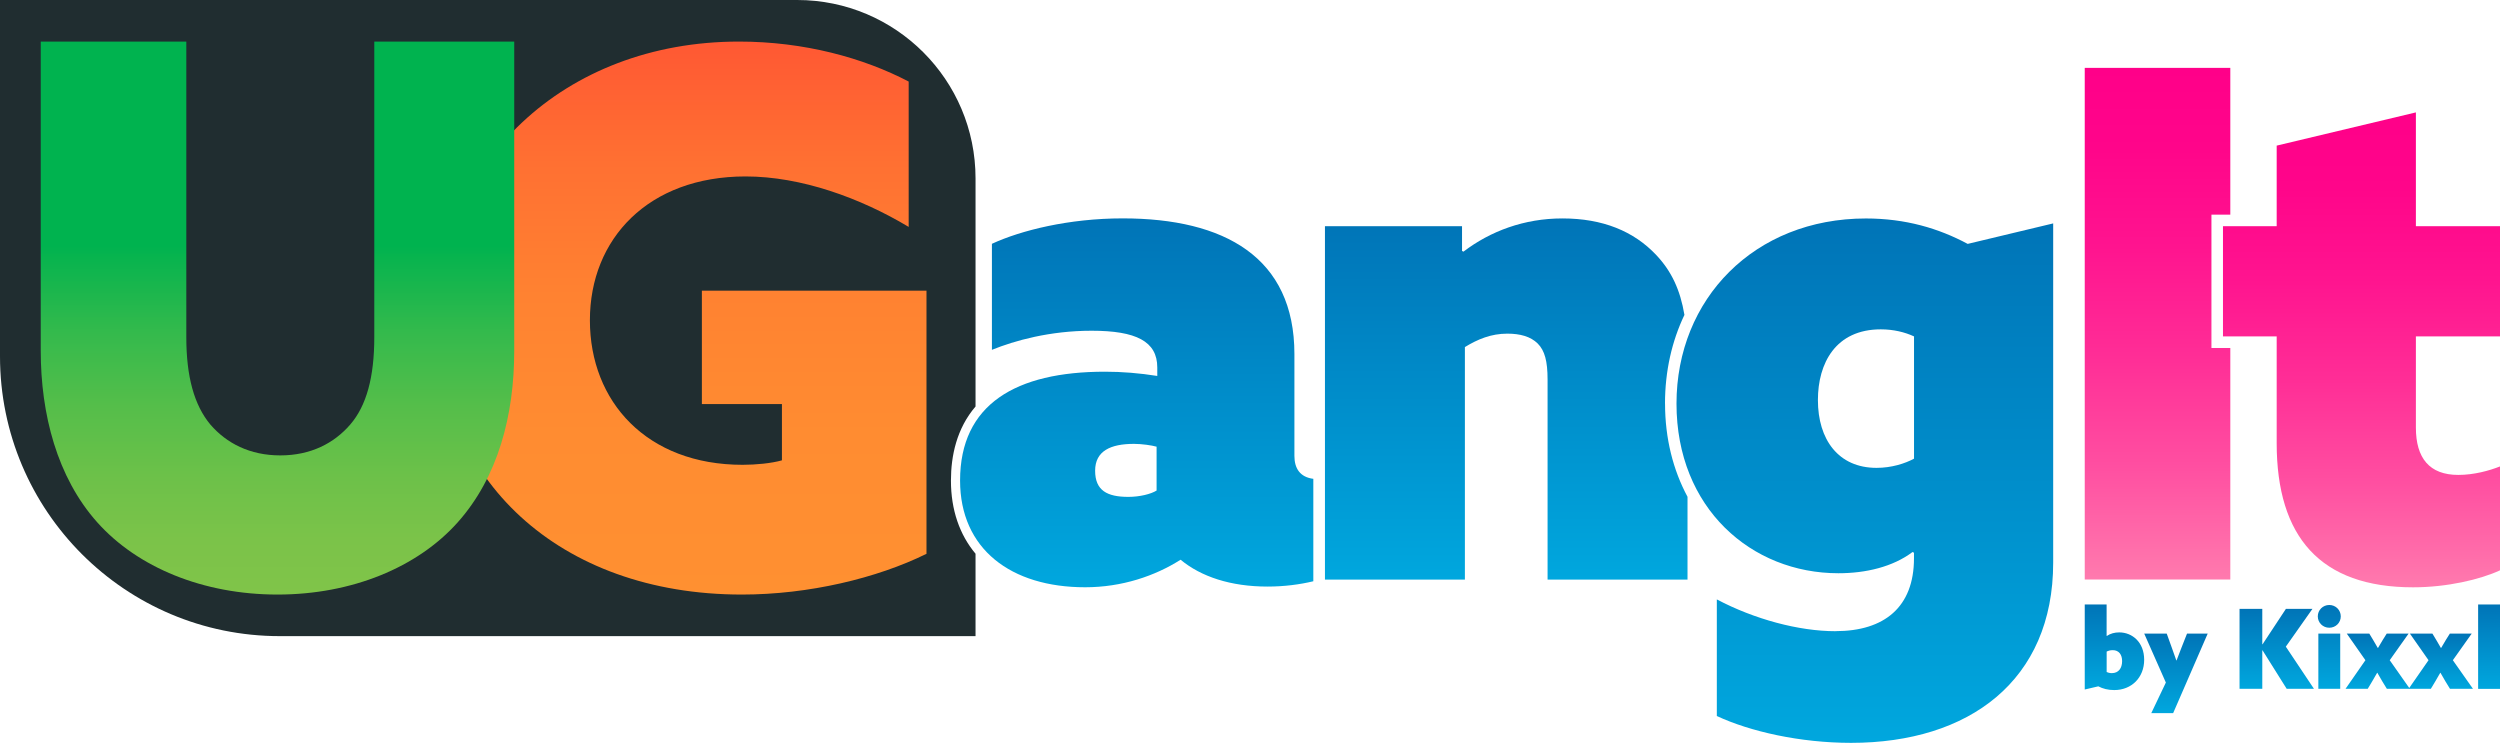<svg viewBox="0 0 541.83 160.99" xmlns:xlink="http://www.w3.org/1999/xlink" version="1.1" xmlns="http://www.w3.org/2000/svg" id="Layer_1">
  
  <defs>
    <linearGradient gradientUnits="userSpaceOnUse" y2="47.34" x2="404.18" y1="160.99" x1="404.18" id="linear-gradient">
      <stop stop-color="#00a7de" offset="0"></stop>
      <stop stop-color="#0074b7" offset="1"></stop>
    </linearGradient>
    <linearGradient gradientUnits="userSpaceOnUse" y2="24.36" x2="511.81" y1="127.29" x1="511.81" id="linear-gradient1">
      <stop stop-color="#ff7aae" offset="0"></stop>
      <stop stop-color="#ff4fa1" offset=".22"></stop>
      <stop stop-color="#ff2d96" offset=".44"></stop>
      <stop stop-color="#ff148f" offset=".65"></stop>
      <stop stop-color="#ff058a" offset=".84"></stop>
      <stop stop-color="#ff0089" offset="1"></stop>
    </linearGradient>
    <linearGradient xlink:href="#linear-gradient" y2="47.34" x2="326.44" y1="125.6" x1="326.44" id="linear-gradient2"></linearGradient>
    <linearGradient xlink:href="#linear-gradient1" y2="14.71" x2="467.61" y1="125.6" x1="467.61" id="linear-gradient3"></linearGradient>
    <linearGradient xlink:href="#linear-gradient" y2="131.01" x2="458.27" y1="149.56" x1="458.27" id="linear-gradient4"></linearGradient>
    <linearGradient xlink:href="#linear-gradient" y2="137.32" x2="471.6" y1="154.56" x1="471.6" id="linear-gradient5"></linearGradient>
    <linearGradient xlink:href="#linear-gradient" y2="131.96" x2="493.45" y1="149.29" x1="493.45" id="linear-gradient6"></linearGradient>
    <linearGradient xlink:href="#linear-gradient" y2="131.13" x2="504.83" y1="149.29" x1="504.83" id="linear-gradient7"></linearGradient>
    <linearGradient xlink:href="#linear-gradient" y2="137.32" x2="515.32" y1="149.29" x1="515.32" id="linear-gradient8"></linearGradient>
    <linearGradient xlink:href="#linear-gradient" y2="137.32" x2="528.99" y1="149.29" x1="528.99" id="linear-gradient9"></linearGradient>
    <linearGradient xlink:href="#linear-gradient" y2="131.01" x2="539.46" y1="149.29" x1="539.46" id="linear-gradient10"></linearGradient>
    <linearGradient gradientUnits="userSpaceOnUse" y2="9.01" x2="147.78" y1="128.86" x1="147.78" id="linear-gradient11">
      <stop stop-color="#ff9031" offset="0"></stop>
      <stop stop-color="#ff8c31" offset=".29"></stop>
      <stop stop-color="#ff8231" offset=".54"></stop>
      <stop stop-color="#ff7032" offset=".78"></stop>
      <stop stop-color="#ff5833" offset="1"></stop>
    </linearGradient>
    <linearGradient gradientUnits="userSpaceOnUse" y2="9.01" x2="60.14" y1="128.86" x1="60.14" id="linear-gradient12">
      <stop stop-color="#80c449" offset="0"></stop>
      <stop stop-color="#7bc349" offset=".1"></stop>
      <stop stop-color="#6dc149" offset=".21"></stop>
      <stop stop-color="#55be4a" offset=".34"></stop>
      <stop stop-color="#35ba4c" offset=".47"></stop>
      <stop stop-color="#0bb44e" offset=".6"></stop>
      <stop stop-color="#00b34f" offset=".63"></stop>
    </linearGradient>
    <linearGradient xlink:href="#linear-gradient" y2="47.34" x2="246.38" y1="127.29" x1="246.38" id="linear-gradient13"></linearGradient>
  </defs>
  <path fill="#202d30" d="M206.1,104.16c0-5.41,1.25-11.3,5.33-16.06v-49.43c0-21.35-17.31-38.67-38.67-38.67H0v77.23c0,33.49,27.15,60.64,60.64,60.64h150.79v-17.86c-3.45-4.12-5.33-9.49-5.33-15.85Z"></path>
  <path fill="url(#linear-gradient)" d="M397.82,136.79c10.57,0,17-5.21,17-15.78v-1.22l-.31-.15c-4.29,3.22-10.11,4.6-16.08,4.6-18.84,0-35.08-14.09-35.08-36.76s16.85-40.13,41.05-40.13c8.58,0,15.78,2.14,22.06,5.51l18.53-4.44v73.52c0,25.58-18.23,39.06-43.8,39.06-11.03,0-21.9-2.45-29.1-5.82v-25.27c8.12,4.29,17.77,6.89,25.73,6.89ZM406.71,101.4c3.22,0,6.13-.92,8.12-1.99v-26.5c-1.99-.92-4.44-1.53-7.2-1.53-9.8,0-13.63,7.35-13.63,15.32,0,8.58,4.44,14.7,12.71,14.7Z"></path>
  <path fill="url(#linear-gradient1)" d="M481.79,49.02h11.64v-17.46l30.17-7.2v24.66h18.23v23.89h-18.23v19.76c0,6.59,2.91,10.26,9.19,10.26,3.37,0,6.74-.92,9.04-1.84v22.52c-4.29,1.99-11.49,3.68-18.84,3.68-20.06,0-29.56-10.87-29.56-31.25v-23.13h-11.64v-23.89Z"></path>
  <path fill="url(#linear-gradient2)" d="M360.86,87.47c0-7.04,1.49-13.53,4.21-19.22-.91-5.44-2.81-9.47-6.08-12.95-4.9-5.21-11.64-7.96-20.37-7.96-8.27,0-15.62,2.76-21.44,7.2l-.31-.15v-5.36h-29.71v76.58h30.33v-50.39c2.76-1.69,5.67-2.91,9.19-2.91,2.76,0,5.05.61,6.59,2.14,1.53,1.53,2.14,3.83,2.14,7.81v43.35h30.33v-17.94c-3.12-5.8-4.87-12.65-4.87-20.2Z"></path>
  <polygon fill="url(#linear-gradient3)" points="479.29 75.42 479.29 46.52 483.38 46.52 483.38 14.71 451.83 14.71 451.83 125.6 483.38 125.6 483.38 75.42 479.29 75.42"></polygon>
  <g>
    <path fill="url(#linear-gradient4)" d="M451.83,131.01h4.74v6.8l.05.02c.77-.53,1.7-.77,2.68-.77,2.82,0,5.41,2.11,5.41,5.94s-2.71,6.56-6.49,6.56c-1.36,0-2.51-.31-3.45-.81l-2.94.69v-18.43ZM457.7,145.89c1.44,0,2.23-1.05,2.23-2.61,0-1.39-.69-2.37-2.03-2.37-.57,0-.98.14-1.32.31v4.43c.29.12.62.24,1.12.24Z"></path>
    <path fill="url(#linear-gradient5)" d="M466.25,154.56l3.16-6.63-4.69-10.61h4.88l1.12,3.11c.34.91.67,1.84.96,2.71h.05c.34-.91.69-1.82,1.05-2.73l1.22-3.09h4.48l-7.49,17.24h-4.74Z"></path>
    <path fill="url(#linear-gradient6)" d="M485.38,131.96h4.93v7.66l.05.03,5.07-7.69h5.75l-5.77,8.19,6.1,9.14h-5.91l-5.24-8.35-.05.02v8.33h-4.93v-17.33Z"></path>
    <path fill="url(#linear-gradient7)" d="M502.34,133.59c0-1.37,1.1-2.47,2.49-2.47s2.49,1.1,2.49,2.47-1.1,2.46-2.49,2.46-2.49-1.1-2.49-2.46ZM502.46,137.32h4.74v11.97h-4.74v-11.97Z"></path>
    <path fill="url(#linear-gradient8)" d="M512.66,143.09l-4.04-5.77h4.88l.81,1.34c.36.6.72,1.2,1.03,1.77h.05c.34-.6.69-1.2,1.05-1.77l.84-1.34h4.74l-4.09,5.77,4.36,6.2h-4.98l-1.01-1.65c-.34-.55-.74-1.25-1.05-1.82h-.05c-.31.57-.72,1.27-1.08,1.87l-.96,1.6h-4.81l4.31-6.2Z"></path>
    <path fill="url(#linear-gradient9)" d="M526.34,143.09l-4.04-5.77h4.88l.81,1.34c.36.6.72,1.2,1.03,1.77h.05c.34-.6.69-1.2,1.05-1.77l.84-1.34h4.74l-4.09,5.77,4.36,6.2h-4.98l-1.01-1.65c-.34-.55-.74-1.25-1.05-1.82h-.05c-.31.57-.72,1.27-1.08,1.87l-.96,1.6h-4.81l4.31-6.2Z"></path>
    <path fill="url(#linear-gradient10)" d="M537.09,131.01h4.74v18.29h-4.74v-18.29Z"></path>
  </g>
  <path fill="url(#linear-gradient11)" d="M152.12,63h48.68v57.03c-10.76,5.3-25.54,8.83-40,8.83-39.84,0-66.03-25.22-66.03-59.28S122.07,9.01,160.15,9.01c14.13,0,26.99,3.53,36.79,8.67v31.5c-10.45-6.27-23.3-10.94-35.35-10.94-21.05,0-33.74,13.5-33.74,31.17s12.37,31.33,33.1,31.33c2.89,0,6.27-.33,8.52-.97v-12.2h-17.35v-24.58Z"></path>
  <path fill="url(#linear-gradient12)" d="M40.38,9.01v64.08c0,8.48,1.68,14.68,5.21,18.92,3.52,4.08,8.58,6.69,15.16,6.69s11.64-2.61,15.16-6.69c3.52-4.08,5.21-10.27,5.21-18.92V9.01h30.33v67.02c0,14.02-3.52,27.39-12.25,37.18-8.73,9.78-22.97,15.65-39.06,15.65s-30.33-5.87-39.06-15.65c-8.73-9.78-12.25-23.48-12.25-37.18V9.01h31.55Z"></path>
  <path fill="url(#linear-gradient13)" d="M284.65,103.78c-2.88-.37-4.11-2.24-4.11-4.98v-22.06c0-20.98-15.16-29.41-37.22-29.41-11.64,0-22.06,2.6-28.34,5.51v22.98c4.9-1.99,12.56-4.14,21.6-4.14,9.65,0,14.24,2.3,14.24,7.96v1.84c-3.83-.61-7.66-.92-11.34-.92-19.3,0-31.4,7.05-31.4,23.59,0,14.86,11.03,23.13,27.11,23.13,7.96,0,15.16-2.45,20.68-5.97,4.44,3.68,10.87,5.82,18.84,5.82,3.61,0,6.97-.44,9.93-1.15v-22.21ZM250.68,106.31c-1.22.77-3.68,1.38-6.13,1.38-4.6,0-7.2-1.38-7.2-5.67s3.37-5.82,8.42-5.82c1.69,0,3.83.31,4.9.61v9.5Z"></path>
</svg>